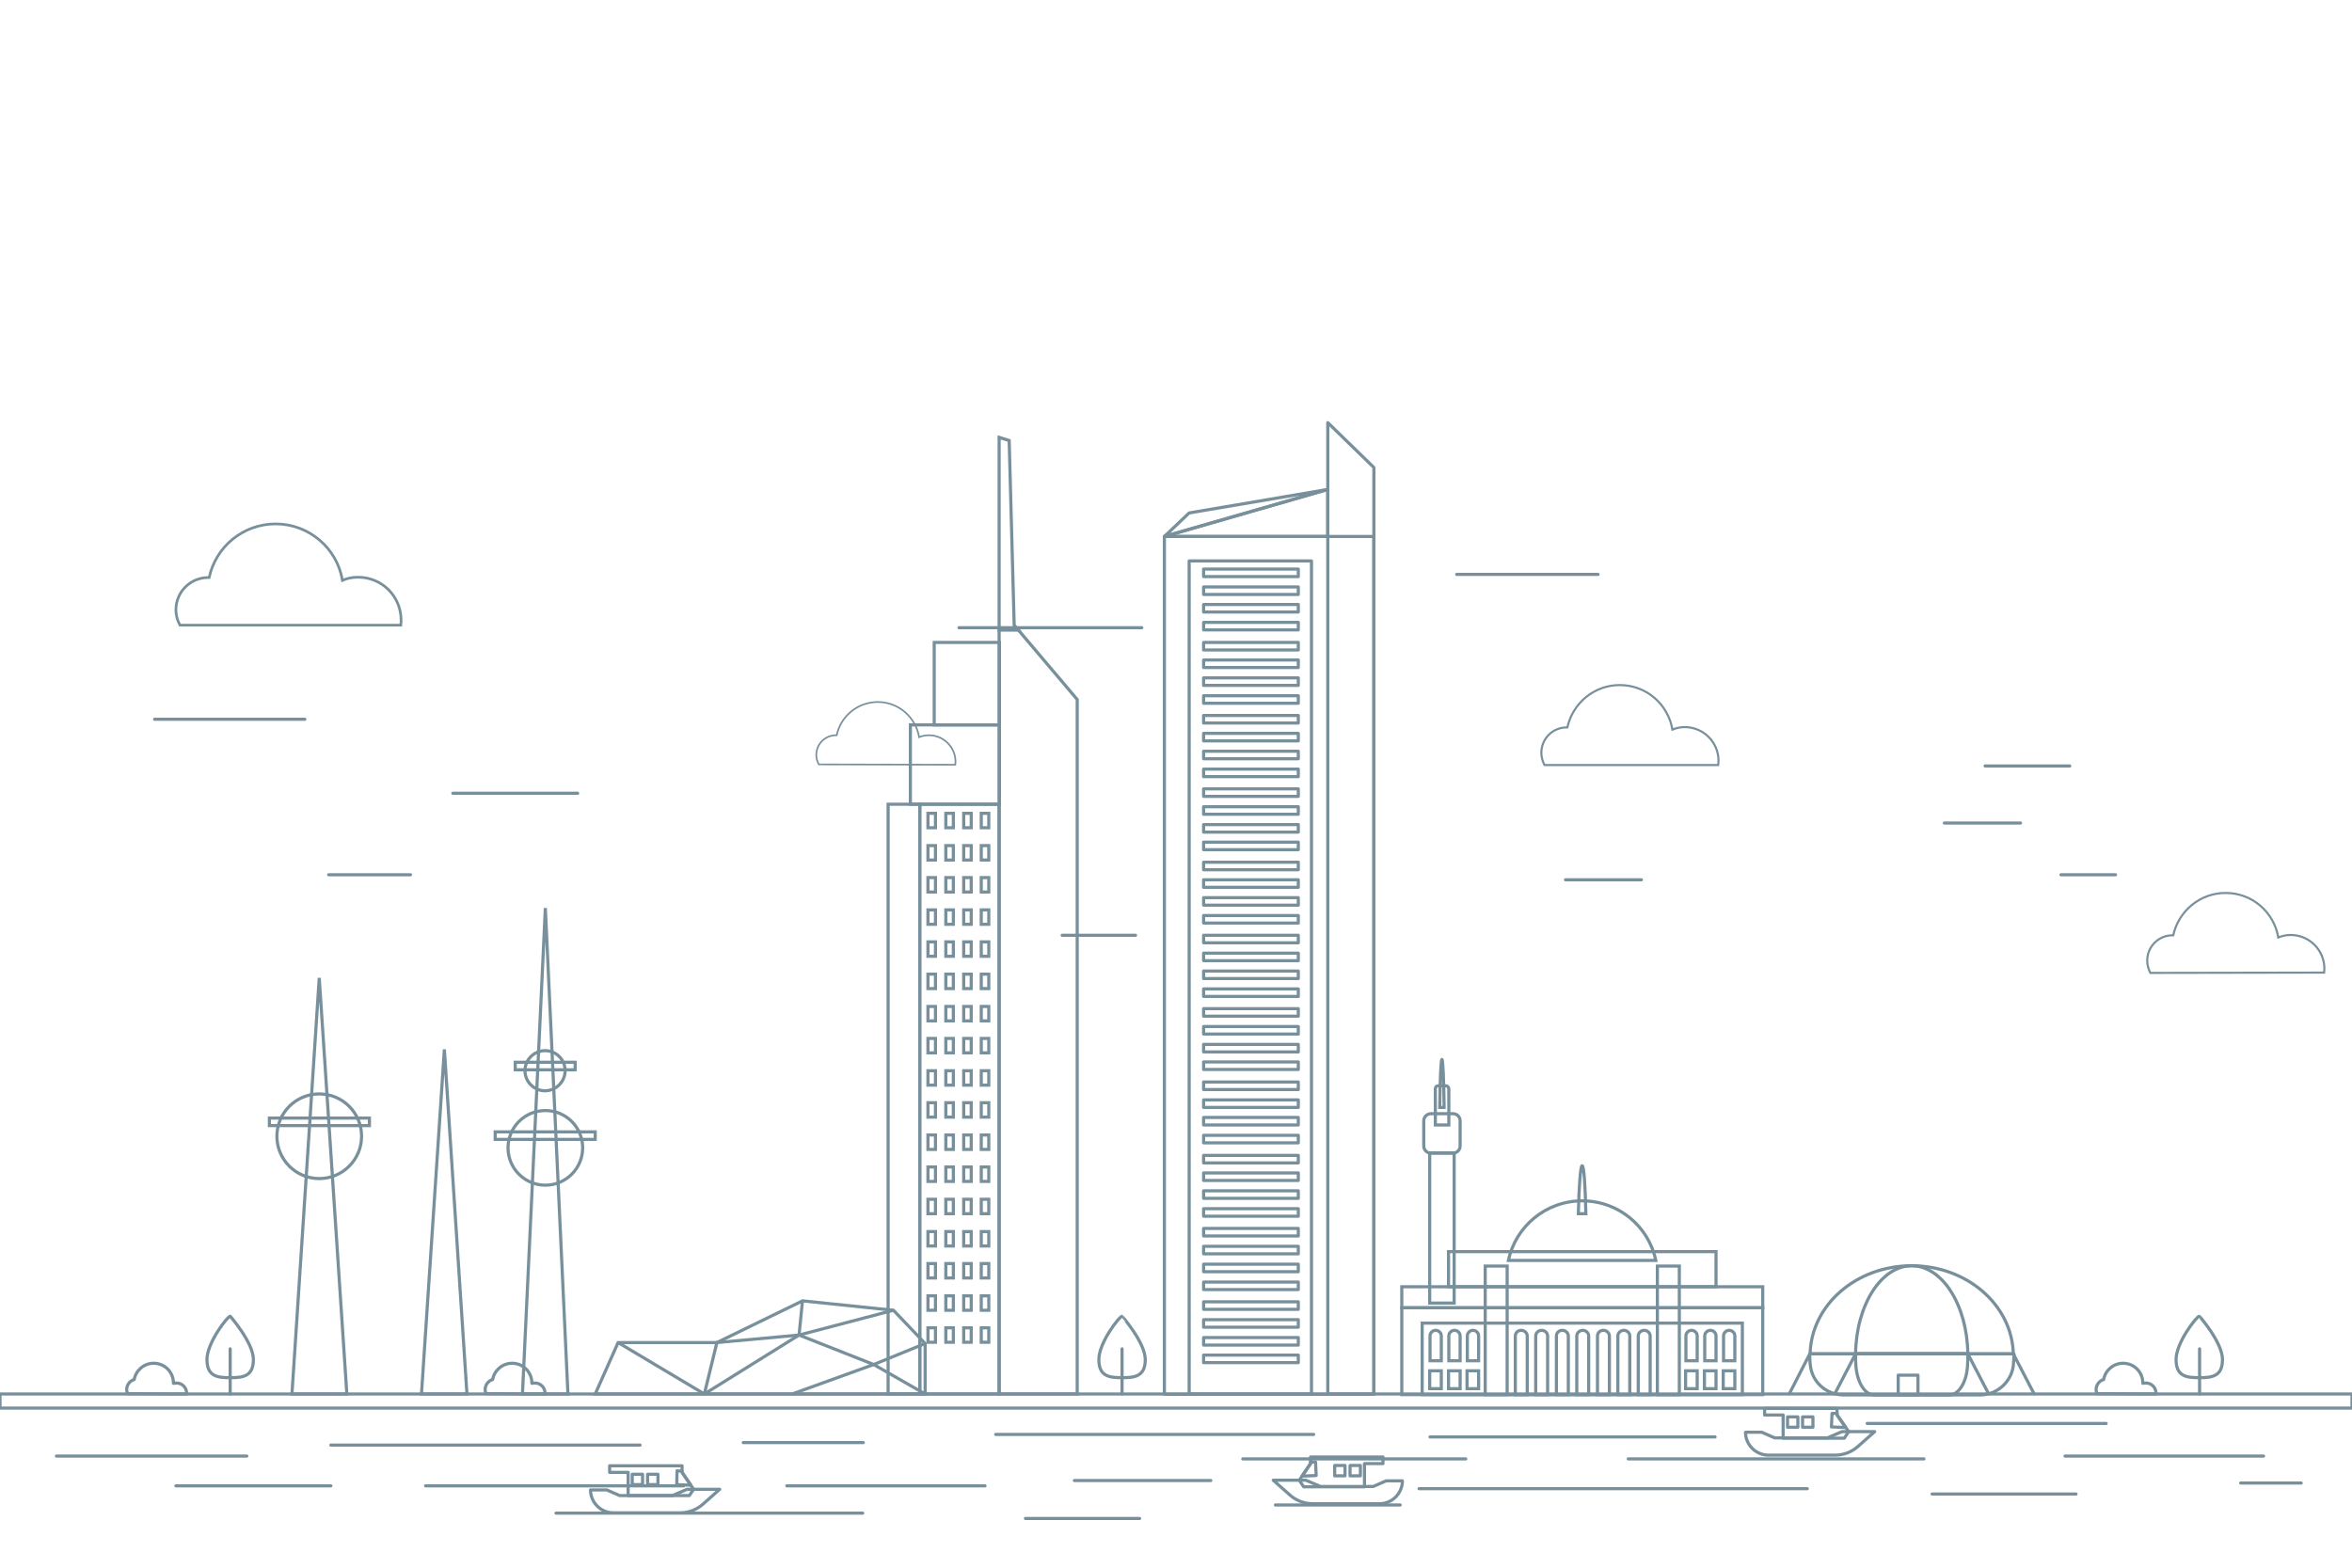 <?xml version="1.0" encoding="utf-8"?>
<!-- Generator: Adobe Illustrator 23.0.1, SVG Export Plug-In . SVG Version: 6.00 Build 0)  -->
<svg version="1.1" id="Layer_1" xmlns="http://www.w3.org/2000/svg" xmlns:xlink="http://www.w3.org/1999/xlink" x="0px" y="0px"
	 viewBox="0 0 750 500" style="enable-background:new 0 0 750 500;" xml:space="preserve">
<style type="text/css">
	.st0{fill:none;stroke:#78909C;stroke-width:0.676;stroke-miterlimit:10;}
	.st1{fill:none;stroke:#78909C;stroke-miterlimit:10;}
	.st2{fill:none;stroke:#78909C;stroke-width:0.857;stroke-miterlimit:10;}
	.st3{fill:none;stroke:#78909C;stroke-width:0.53;stroke-miterlimit:10;}
	.st4{fill:none;stroke:#78909C;stroke-linecap:round;stroke-miterlimit:10;}
	.st5{fill:none;}
	.st6{fill:none;stroke:#78909C;stroke-linecap:round;stroke-linejoin:round;stroke-miterlimit:10;}
</style>
<g id="BACKGROUND">
</g>
<g id="OBJECTS">
	<g>
		<path class="st0" d="M547.9,243.9c0-0.4,0.1-0.8,0.1-1.2c0-6-4.8-10.8-10.8-10.8c-1.4,0-2.7,0.3-3.9,0.8
			c-1.4-8.1-8.3-14.2-16.8-14.2c-8.2,0-15,5.8-16.7,13.5c-0.1,0-0.2,0-0.2,0c-4.5,0-8.1,3.6-8.1,8.1c0,1.4,0.4,2.7,1,3.9h55.4V243.9
			z"/>
		<path class="st0" d="M741.1,310.2c0-0.4,0.1-0.8,0.1-1.2c0-6-4.8-10.8-10.8-10.8c-1.4,0-2.7,0.3-3.9,0.8
			c-1.4-8.1-8.3-14.2-16.8-14.2c-8.2,0-15,5.8-16.7,13.5c-0.1,0-0.2,0-0.2,0c-4.5,0-8.1,3.6-8.1,8.1c0,1.4,0.4,2.7,1,3.9
			L741.1,310.2L741.1,310.2z"/>
		<g>
			<path class="st1" d="M460.5,353.2c-0.1-9-0.4-15.3-0.7-15.3c-0.3,0-0.6,6.3-0.7,15.3H460.5z"/>
			<path class="st1" d="M461,346.3h-2.4c-0.5,0-0.9,0.4-0.9,0.9v11.6h4.3v-11.6C461.9,346.7,461.5,346.3,461,346.3z"/>
			<rect x="455.9" y="367.7" class="st1" width="7.8" height="47.9"/>
			<path class="st1" d="M463.3,355.2h-7c-1.2,0-2.3,1-2.3,2.3v8c0,1.2,1,2.3,2.3,2.3h7c1.2,0,2.3-1,2.3-2.3v-8
				C465.6,356.2,464.6,355.2,463.3,355.2z"/>
			<g>
				<path class="st1" d="M505.7,387.1c-0.2-9-0.6-15.3-1.2-15.3c-0.5,0-1,6.3-1.2,15.3H505.7z"/>
				<path class="st1" d="M528,402c-2.3-10.9-11.9-19-23.5-19c-11.5,0-21.2,8.1-23.5,19H528z"/>
				<g>
					<rect x="461.9" y="399.2" class="st1" width="85.3" height="11.2"/>
					<rect x="447" y="410.4" class="st1" width="115.1" height="6.7"/>
					<rect x="447" y="417.1" class="st1" width="115.1" height="27.7"/>
					<rect x="453.5" y="422" class="st1" width="102.1" height="22.8"/>
					<g>
						<rect x="473.6" y="403.8" class="st1" width="7" height="41"/>
						<path class="st1" d="M459.6,434v-7.9c0-1-0.8-1.8-1.8-1.8s-1.8,0.8-1.8,1.8v7.9H459.6z"/>
						<rect x="455.9" y="437.2" class="st1" width="3.7" height="5.7"/>
						<path class="st1" d="M465.6,434v-7.9c0-1-0.8-1.8-1.8-1.8s-1.8,0.8-1.8,1.8v7.9H465.6z"/>
						<rect x="461.9" y="437.2" class="st1" width="3.7" height="5.7"/>
						<path class="st1" d="M471.5,434v-7.9c0-1-0.8-1.8-1.8-1.8s-1.8,0.8-1.8,1.8v7.9H471.5z"/>
						<rect x="467.8" y="437.2" class="st1" width="3.7" height="5.7"/>
						<path class="st1" d="M541.2,434v-7.9c0-1-0.8-1.8-1.8-1.8s-1.8,0.8-1.8,1.8v7.9H541.2z"/>
						<rect x="537.5" y="437.2" class="st1" width="3.7" height="5.7"/>
						<path class="st1" d="M547.2,434v-7.9c0-1-0.8-1.8-1.8-1.8l0,0c-1,0-1.8,0.8-1.8,1.8v7.9H547.2z"/>
						<rect x="543.5" y="437.2" class="st1" width="3.7" height="5.7"/>
						<path class="st1" d="M553.2,434v-7.9c0-1-0.8-1.8-1.8-1.8s-1.8,0.8-1.8,1.8v7.9H553.2z"/>
						<rect x="549.5" y="437.2" class="st1" width="3.7" height="5.7"/>
						<path class="st1" d="M483.2,426.1v18.7h3.8v-18.7c0-1-0.9-1.8-1.9-1.8l0,0C484,424.3,483.2,425.1,483.2,426.1z"/>
						<path class="st1" d="M489.7,426.1v18.7h3.8v-18.7c0-1-0.9-1.8-1.9-1.8l0,0C490.6,424.3,489.7,425.1,489.7,426.1z"/>
						<path class="st1" d="M496.3,426.1v18.7h3.8v-18.7c0-1-0.9-1.8-1.9-1.8l0,0C497.1,424.3,496.3,425.1,496.3,426.1z"/>
						<path class="st1" d="M502.8,426.1v18.7h3.8v-18.7c0-1-0.9-1.8-1.9-1.8l0,0C503.7,424.3,502.8,425.1,502.8,426.1z"/>
						<path class="st1" d="M509.4,426.1v18.7h3.8v-18.7c0-1-0.9-1.8-1.9-1.8l0,0C510.2,424.3,509.4,425.1,509.4,426.1z"/>
						<path class="st1" d="M515.9,426.1v18.7h3.8v-18.7c0-1-0.9-1.8-1.9-1.8l0,0C516.8,424.3,515.9,425.1,515.9,426.1z"/>
						<path class="st1" d="M522.4,426.1v18.7h3.8v-18.7c0-1-0.9-1.8-1.9-1.8l0,0C523.3,424.3,522.4,425.1,522.4,426.1z"/>
						<g>
							<rect x="528.5" y="403.8" class="st1" width="7" height="41"/>
						</g>
					</g>
				</g>
			</g>
		</g>
		<rect y="444.6" class="st1" width="750" height="4.5"/>
		<path class="st2" d="M127.8,199.3c0.1-0.5,0.1-1,0.1-1.5c0-7.6-6.1-13.7-13.7-13.7c-1.8,0-3.4,0.3-5,1c-1.7-10.2-10.6-18-21.3-18
			c-10.4,0-19.1,7.3-21.2,17.1c-0.1,0-0.2,0-0.3,0c-5.7,0-10.3,4.6-10.3,10.3c0,1.8,0.5,3.5,1.3,4.9h70.4V199.3z"/>
		<path class="st3" d="M304.6,243.9c0-0.3,0.1-0.6,0.1-0.9c0-4.7-3.8-8.5-8.5-8.5c-1.1,0-2.1,0.2-3.1,0.6
			c-1.1-6.3-6.5-11.2-13.2-11.2c-6.4,0-11.8,4.5-13.1,10.6c-0.1,0-0.1,0-0.2,0c-3.5,0-6.3,2.8-6.3,6.3c0,1.1,0.3,2.1,0.8,3
			L304.6,243.9L304.6,243.9z"/>
		<g>
			<line class="st4" x1="18" y1="464.4" x2="78.7" y2="464.4"/>
			<line class="st4" x1="135.7" y1="473.9" x2="218" y2="473.9"/>
			<line class="st4" x1="177.3" y1="482.6" x2="275.1" y2="482.6"/>
			<line class="st4" x1="250.9" y1="473.9" x2="314.1" y2="473.9"/>
			<line class="st4" x1="317.5" y1="457.5" x2="418.9" y2="457.5"/>
			<line class="st4" x1="396.3" y1="465.3" x2="467.4" y2="465.3"/>
			<line class="st4" x1="456" y1="458.3" x2="546.9" y2="458.3"/>
			<line class="st4" x1="105.5" y1="460.9" x2="204.1" y2="460.9"/>
			<line class="st4" x1="56.1" y1="473.9" x2="105.5" y2="473.9"/>
			<line class="st4" x1="452.5" y1="474.8" x2="576.3" y2="474.8"/>
			<line class="st4" x1="519.2" y1="465.3" x2="613.5" y2="465.3"/>
			<line class="st4" x1="595.4" y1="454" x2="671.6" y2="454"/>
			<line class="st4" x1="658.5" y1="464.4" x2="721.8" y2="464.4"/>
			<line class="st4" x1="733.8" y1="473" x2="714.5" y2="473"/>
			<line class="st4" x1="342.6" y1="472.2" x2="386.1" y2="472.2"/>
			<line class="st4" x1="237" y1="460.1" x2="275.3" y2="460.1"/>
			<line class="st4" x1="327" y1="484.3" x2="363.4" y2="484.3"/>
			<line class="st4" x1="406.7" y1="480" x2="446.5" y2="480"/>
			<line class="st4" x1="662" y1="476.5" x2="616.1" y2="476.5"/>
		</g>
		<g>
			<line class="st4" x1="305.8" y1="200.2" x2="364.1" y2="200.2"/>
			<line class="st4" x1="464.5" y1="183.2" x2="509.6" y2="183.2"/>
			<line class="st4" x1="633" y1="244.3" x2="660" y2="244.3"/>
			<line class="st4" x1="644.3" y1="262.5" x2="620" y2="262.5"/>
			<line class="st4" x1="674.6" y1="279" x2="657.2" y2="279"/>
			<line class="st4" x1="338.7" y1="298.3" x2="362.1" y2="298.3"/>
			<line class="st4" x1="499.2" y1="280.6" x2="523.4" y2="280.6"/>
			<line class="st4" x1="49.3" y1="229.4" x2="97.2" y2="229.4"/>
			<line class="st4" x1="144.4" y1="253" x2="184.2" y2="253"/>
			<line class="st4" x1="104.8" y1="279" x2="130.9" y2="279"/>
		</g>
		<g>
			<polygon class="st1" points="323.4,199.4 321.8,140.5 318.6,139.5 318.6,200.9 324.7,200.9 			"/>
			<polygon class="st1" points="318.6,200.9 318.6,444.6 343.5,444.6 343.5,223.1 324.7,200.9 			"/>
			<rect x="297.9" y="204.9" class="st1" width="20.8" height="26.3"/>
			<rect x="290.3" y="231.2" class="st1" width="28.4" height="25.3"/>
			<rect x="293.3" y="256.5" class="st1" width="25.3" height="188.1"/>
			<rect x="283.2" y="256.5" class="st1" width="10.1" height="188.1"/>
			<g>
				<rect x="295.9" y="259.4" class="st1" width="2.4" height="4.6"/>
				<rect x="301.6" y="259.4" class="st1" width="2.4" height="4.6"/>
				<rect x="307.3" y="259.4" class="st1" width="2.4" height="4.6"/>
				<rect x="312.9" y="259.4" class="st1" width="2.4" height="4.6"/>
			</g>
			<g>
				<rect x="295.9" y="269.7" class="st1" width="2.4" height="4.6"/>
				<rect x="301.6" y="269.7" class="st1" width="2.4" height="4.6"/>
				<rect x="307.3" y="269.7" class="st1" width="2.4" height="4.6"/>
				<rect x="312.9" y="269.7" class="st1" width="2.4" height="4.6"/>
			</g>
			<g>
				<rect x="295.9" y="279.9" class="st1" width="2.4" height="4.6"/>
				<rect x="301.6" y="279.9" class="st1" width="2.4" height="4.6"/>
				<rect x="307.3" y="279.9" class="st1" width="2.4" height="4.6"/>
				<rect x="312.9" y="279.9" class="st1" width="2.4" height="4.6"/>
			</g>
			<g>
				<rect x="295.9" y="290.2" class="st1" width="2.4" height="4.6"/>
				<rect x="301.6" y="290.2" class="st1" width="2.4" height="4.6"/>
				<rect x="307.3" y="290.2" class="st1" width="2.4" height="4.6"/>
				<rect x="312.9" y="290.2" class="st1" width="2.4" height="4.6"/>
			</g>
			<g>
				<rect x="295.9" y="300.4" class="st1" width="2.4" height="4.6"/>
				<rect x="301.6" y="300.4" class="st1" width="2.4" height="4.6"/>
				<rect x="307.3" y="300.4" class="st1" width="2.4" height="4.6"/>
				<rect x="312.9" y="300.4" class="st1" width="2.4" height="4.6"/>
			</g>
			<g>
				<rect x="295.9" y="310.7" class="st1" width="2.4" height="4.6"/>
				<rect x="301.6" y="310.7" class="st1" width="2.4" height="4.6"/>
				<rect x="307.3" y="310.7" class="st1" width="2.4" height="4.6"/>
				<rect x="312.9" y="310.7" class="st1" width="2.4" height="4.6"/>
			</g>
			<g>
				<rect x="295.9" y="321" class="st1" width="2.4" height="4.6"/>
				<rect x="301.6" y="321" class="st1" width="2.4" height="4.6"/>
				<rect x="307.3" y="321" class="st1" width="2.4" height="4.6"/>
				<rect x="312.9" y="321" class="st1" width="2.4" height="4.6"/>
			</g>
			<g>
				<rect x="295.9" y="331.2" class="st1" width="2.4" height="4.6"/>
				<rect x="301.6" y="331.2" class="st1" width="2.4" height="4.6"/>
				<rect x="307.3" y="331.2" class="st1" width="2.4" height="4.6"/>
				<rect x="312.9" y="331.2" class="st1" width="2.4" height="4.6"/>
			</g>
			<g>
				<rect x="295.9" y="341.5" class="st1" width="2.4" height="4.6"/>
				<rect x="301.6" y="341.5" class="st1" width="2.4" height="4.6"/>
				<rect x="307.3" y="341.5" class="st1" width="2.4" height="4.6"/>
				<rect x="312.9" y="341.5" class="st1" width="2.4" height="4.6"/>
			</g>
			<g>
				<rect x="295.9" y="351.7" class="st1" width="2.4" height="4.6"/>
				<rect x="301.6" y="351.7" class="st1" width="2.4" height="4.6"/>
				<rect x="307.3" y="351.7" class="st1" width="2.4" height="4.6"/>
				<rect x="312.9" y="351.7" class="st1" width="2.4" height="4.6"/>
			</g>
			<g>
				<rect x="295.9" y="362" class="st1" width="2.4" height="4.6"/>
				<rect x="301.6" y="362" class="st1" width="2.4" height="4.6"/>
				<rect x="307.3" y="362" class="st1" width="2.4" height="4.6"/>
				<rect x="312.9" y="362" class="st1" width="2.4" height="4.6"/>
			</g>
			<g>
				<rect x="295.9" y="372.2" class="st1" width="2.4" height="4.6"/>
				<rect x="301.6" y="372.2" class="st1" width="2.4" height="4.6"/>
				<rect x="307.3" y="372.2" class="st1" width="2.4" height="4.6"/>
				<rect x="312.9" y="372.2" class="st1" width="2.4" height="4.6"/>
			</g>
			<g>
				<rect x="295.9" y="382.5" class="st1" width="2.4" height="4.6"/>
				<rect x="301.6" y="382.5" class="st1" width="2.4" height="4.6"/>
				<rect x="307.3" y="382.5" class="st1" width="2.4" height="4.6"/>
				<rect x="312.9" y="382.5" class="st1" width="2.4" height="4.6"/>
			</g>
			<g>
				<rect x="295.9" y="392.8" class="st1" width="2.4" height="4.6"/>
				<rect x="301.6" y="392.8" class="st1" width="2.4" height="4.6"/>
				<rect x="307.3" y="392.8" class="st1" width="2.4" height="4.6"/>
				<rect x="312.9" y="392.8" class="st1" width="2.4" height="4.6"/>
			</g>
			<g>
				<rect x="295.9" y="403" class="st1" width="2.4" height="4.6"/>
				<rect x="301.6" y="403" class="st1" width="2.4" height="4.6"/>
				<rect x="307.3" y="403" class="st1" width="2.4" height="4.6"/>
				<rect x="312.9" y="403" class="st1" width="2.4" height="4.6"/>
			</g>
			<g>
				<rect x="295.9" y="413.3" class="st1" width="2.4" height="4.6"/>
				<rect x="301.6" y="413.3" class="st1" width="2.4" height="4.6"/>
				<rect x="307.3" y="413.3" class="st1" width="2.4" height="4.6"/>
				<rect x="312.9" y="413.3" class="st1" width="2.4" height="4.6"/>
			</g>
			<g>
				<rect x="295.9" y="423.5" class="st1" width="2.4" height="4.6"/>
				<rect x="301.6" y="423.5" class="st1" width="2.4" height="4.6"/>
				<rect x="307.3" y="423.5" class="st1" width="2.4" height="4.6"/>
				<rect x="312.9" y="423.5" class="st1" width="2.4" height="4.6"/>
			</g>
			<g>
				<polygon class="st5" points="343.5,374.1 343.5,372.6 326.1,353.9 343.5,335.1 343.5,333.7 324.7,353.9 				"/>
				<polygon class="st5" points="343.5,426.4 343.5,424.9 326.1,406.2 343.5,387.5 343.5,386 324.7,406.2 				"/>
				<polygon class="st5" points="343.5,321.7 343.5,320.2 326.1,301.5 343.5,282.8 343.5,281.3 324.7,301.5 				"/>
				<polygon class="st5" points="343.5,269.4 343.5,267.9 326.1,249.2 343.5,230.5 343.5,229 324.7,249.2 				"/>
				<polygon class="st5" points="343.5,326.1 320.6,301.5 343.5,276.9 343.5,275.5 319.2,301.5 343.5,327.6 				"/>
				<polygon class="st5" points="343.5,430.8 320.6,406.2 343.5,381.6 343.5,380.1 319.2,406.2 343.5,432.3 				"/>
				<polygon class="st5" points="343.5,378.5 320.6,353.9 343.5,329.3 343.5,327.8 319.2,353.9 343.5,379.9 				"/>
				<polygon class="st5" points="343.5,273.8 320.6,249.2 343.5,224.6 343.5,223.1 319.2,249.2 343.5,275.3 				"/>
			</g>
		</g>
		<g>
			<rect x="371.3" y="171.1" class="st6" width="66.8" height="273.6"/>
			<rect x="379.2" y="178.9" class="st6" width="39" height="265.7"/>
			<polygon class="st6" points="423.4,156.1 371.3,171.1 423.4,171.1 			"/>
			<polygon class="st6" points="423.4,134.8 423.4,444.6 438.1,444.6 438.1,149.1 			"/>
			<g>
				<rect x="383.8" y="181.5" class="st6" width="30.2" height="2.4"/>
				<rect x="383.8" y="187.2" class="st6" width="30.2" height="2.4"/>
				<rect x="383.8" y="192.8" class="st6" width="30.2" height="2.4"/>
				<rect x="383.8" y="198.5" class="st6" width="30.2" height="2.4"/>
			</g>
			<g>
				<rect x="383.8" y="204.9" class="st6" width="30.2" height="2.4"/>
				<rect x="383.8" y="210.5" class="st6" width="30.2" height="2.4"/>
				<rect x="383.8" y="216.2" class="st6" width="30.2" height="2.4"/>
				<rect x="383.8" y="221.9" class="st6" width="30.2" height="2.4"/>
			</g>
			<g>
				<rect x="383.8" y="228.2" class="st6" width="30.2" height="2.4"/>
				<rect x="383.8" y="233.9" class="st6" width="30.2" height="2.4"/>
				<rect x="383.8" y="239.6" class="st6" width="30.2" height="2.4"/>
				<rect x="383.8" y="245.3" class="st6" width="30.2" height="2.4"/>
			</g>
			<g>
				<rect x="383.8" y="251.6" class="st6" width="30.2" height="2.4"/>
				<rect x="383.8" y="257.3" class="st6" width="30.2" height="2.4"/>
				<rect x="383.8" y="263" class="st6" width="30.2" height="2.4"/>
				<rect x="383.8" y="268.6" class="st6" width="30.2" height="2.4"/>
			</g>
			<g>
				<rect x="383.8" y="275" class="st6" width="30.2" height="2.4"/>
				<rect x="383.8" y="280.6" class="st6" width="30.2" height="2.4"/>
				<rect x="383.8" y="286.3" class="st6" width="30.2" height="2.4"/>
				<rect x="383.8" y="292" class="st6" width="30.2" height="2.4"/>
			</g>
			<g>
				<rect x="383.8" y="298.3" class="st6" width="30.2" height="2.4"/>
				<rect x="383.8" y="304" class="st6" width="30.2" height="2.4"/>
				<rect x="383.8" y="309.7" class="st6" width="30.2" height="2.4"/>
				<rect x="383.8" y="315.4" class="st6" width="30.2" height="2.4"/>
			</g>
			<g>
				<rect x="383.8" y="321.7" class="st6" width="30.2" height="2.4"/>
				<rect x="383.8" y="327.4" class="st6" width="30.2" height="2.4"/>
				<rect x="383.8" y="333.1" class="st6" width="30.2" height="2.4"/>
				<rect x="383.8" y="338.7" class="st6" width="30.2" height="2.4"/>
			</g>
			<g>
				<rect x="383.8" y="345.1" class="st6" width="30.2" height="2.4"/>
				<rect x="383.8" y="350.8" class="st6" width="30.2" height="2.4"/>
				<rect x="383.8" y="356.4" class="st6" width="30.2" height="2.4"/>
				<rect x="383.8" y="362.1" class="st6" width="30.2" height="2.4"/>
			</g>
			<g>
				<rect x="383.8" y="368.5" class="st6" width="30.2" height="2.4"/>
				<rect x="383.8" y="374.1" class="st6" width="30.2" height="2.4"/>
				<rect x="383.8" y="379.8" class="st6" width="30.2" height="2.4"/>
				<rect x="383.8" y="385.5" class="st6" width="30.2" height="2.4"/>
			</g>
			<g>
				<rect x="383.8" y="391.8" class="st6" width="30.2" height="2.4"/>
				<rect x="383.8" y="397.5" class="st6" width="30.2" height="2.4"/>
				<rect x="383.8" y="403.2" class="st6" width="30.2" height="2.4"/>
				<rect x="383.8" y="408.9" class="st6" width="30.2" height="2.4"/>
			</g>
			<g>
				<rect x="383.8" y="415.2" class="st6" width="30.2" height="2.4"/>
				<rect x="383.8" y="420.9" class="st6" width="30.2" height="2.4"/>
				<rect x="383.8" y="426.6" class="st6" width="30.2" height="2.4"/>
				<rect x="383.8" y="432.2" class="st6" width="30.2" height="2.4"/>
			</g>
			<polygon class="st6" points="423.4,156.1 379.2,163.6 371.3,171.1 			"/>
		</g>
		<g>
			<polygon class="st1" points="101.8,311.9 93.1,444.6 110.6,444.6 			"/>
			<polygon class="st1" points="141.7,334.7 134.4,444.6 148.9,444.6 			"/>
			<circle class="st1" cx="101.8" cy="362.4" r="13.5"/>
			<g>
				<polygon class="st1" points="173.9,289.6 166.6,444.6 181.1,444.6 				"/>
				<ellipse class="st1" cx="173.9" cy="366.1" rx="11.9" ry="11.9"/>
				<path class="st1" d="M180.2,341.5c0,3.5-2.9,6.4-6.4,6.4s-6.4-2.9-6.4-6.4s2.9-6.4,6.4-6.4C177.4,335.1,180.2,338,180.2,341.5z"
					/>
			</g>
			<rect x="157.9" y="361" class="st1" width="31.9" height="2.4"/>
			<rect x="85.9" y="356.6" class="st1" width="31.9" height="2.4"/>
			<rect x="164.3" y="338.8" class="st1" width="19.1" height="2.4"/>
		</g>
		<g>
			<polygon class="st1" points="216.8,444.6 295,444.6 295,428.5 284.9,417.9 255.9,414.9 228.6,428.2 197.1,428.2 189.8,444.6 			
				"/>
			<polyline class="st1" points="197.1,428.2 224.6,444.6 254.8,425.8 278.6,435.2 295,428.5 			"/>
			<polyline class="st1" points="252.6,444.6 278.6,435.2 295,444.6 			"/>
			<polyline class="st1" points="284.9,417.9 254.8,425.8 228.6,428.2 224.6,444.6 			"/>
			<line class="st1" x1="255.9" y1="414.9" x2="254.8" y2="425.8"/>
		</g>
		<g>
			<g>
				<path class="st6" d="M609.6,403.7c-17.7,0-32,12.5-32.4,28.1H642C641.6,416.2,627.2,403.7,609.6,403.7z"/>
				<path class="st6" d="M577.1,431.8L577.1,431.8c0,1.3,0,2.6,0.2,3.8c0.6,5.3,5.2,9.3,10.6,9.3h43.5c5.3,0,9.9-4,10.6-9.3
					c0.1-1.2,0.2-2.5,0.2-3.8l0,0H577.1z"/>
			</g>
			<g>
				<path class="st6" d="M609.6,403.7c-9.7,0-17.7,12.5-17.9,28.1h35.8C627.3,416.2,619.3,403.7,609.6,403.7z"/>
				<path class="st6" d="M591.7,431.8L591.7,431.8c0,1.3,0,2.6,0.1,3.8c0.4,5.3,2.9,9.3,5.8,9.3h24c3,0,5.5-4,5.8-9.3
					c0.1-1.2,0.1-2.5,0.1-3.8l0,0H591.7z"/>
			</g>
			<rect x="605.3" y="438.6" class="st6" width="6.3" height="6.3"/>
			<g>
				<line class="st6" x1="577.1" y1="431.8" x2="570.6" y2="444.5"/>
				<line class="st6" x1="591.7" y1="431.8" x2="585.1" y2="444.5"/>
			</g>
			<g>
				<line class="st6" x1="642" y1="431.8" x2="648.6" y2="444.5"/>
				<line class="st6" x1="627.5" y1="431.8" x2="634.1" y2="444.5"/>
			</g>
		</g>
		<g>
			<polygon class="st6" points="441,464.7 441,466.8 435.1,466.8 435.1,474.2 415.7,474.2 414.3,472.1 415.2,470.8 417.9,466.8 
				417.9,464.7 			"/>
			<path class="st6" d="M406,472.1h10.4l4.7,2h16.8l4.1-1.8h5.2l0,0c0,4-3.3,7.3-7.3,7.3h-21.3c-2.7,0-5.3-1-7.3-2.8L406,472.1z"/>
			<rect x="425.6" y="467.4" class="st6" width="3.3" height="3.3"/>
			<polygon class="st6" points="419.7,470.6 415.2,470.8 417.9,466.8 417.9,466.3 419.5,466.3 			"/>
			<rect x="430.5" y="467.4" class="st6" width="3.3" height="3.3"/>
		</g>
		<g>
			<polygon class="st6" points="194.4,467.5 194.4,469.6 200.3,469.6 200.3,477 219.8,477 221.2,475 220.3,473.7 217.5,469.6 
				217.5,467.5 			"/>
			<path class="st6" d="M229.5,475h-10.4l-4.7,2h-16.8l-4.1-1.8h-5.2l0,0c0,4,3.3,7.3,7.3,7.3h21.3c2.7,0,5.3-1,7.3-2.8L229.5,475z"
				/>
			<rect x="206.5" y="470.2" class="st6" width="3.3" height="3.3"/>
			<polygon class="st6" points="215.8,473.5 220.3,473.7 217.5,469.6 217.5,469.2 215.9,469.1 			"/>
			<rect x="201.6" y="470.2" class="st6" width="3.3" height="3.3"/>
		</g>
		<g>
			<polygon class="st6" points="562.7,449.2 562.7,451.3 568.6,451.3 568.6,458.7 588.1,458.7 589.5,456.6 588.6,455.3 585.8,451.3 
				585.8,449.2 			"/>
			<path class="st6" d="M597.8,456.6h-10.4l-4.7,2h-16.8l-4.1-1.8h-5.2l0,0c0,4,3.3,7.3,7.3,7.3h21.3c2.7,0,5.3-1,7.3-2.8
				L597.8,456.6z"/>
			<rect x="574.8" y="451.9" class="st6" width="3.3" height="3.3"/>
			<polygon class="st6" points="584,455.1 588.6,455.3 585.8,451.3 585.8,450.8 584.2,450.8 			"/>
			<rect x="570" y="451.9" class="st6" width="3.3" height="3.3"/>
		</g>
		<path class="st6" d="M687.5,444.6c0-0.1,0-0.2,0-0.3c0-1.7-1.4-3.2-3.2-3.2c-0.3,0-0.7,0.1-1,0.1c0-0.1,0-0.1,0-0.1
			c0-3.5-2.8-6.3-6.3-6.3c-3.1,0-5.7,2.3-6.2,5.2c-1.4,0.4-2.4,1.7-2.4,3.2c0,0.5,0.1,0.9,0.3,1.3L687.5,444.6L687.5,444.6z"/>
		<g>
			<path class="st6" d="M708.7,433.6c0,5.4-3.3,5.8-7.4,5.8c-4.1,0-7.4-0.4-7.4-5.8s6.6-13.8,7.4-13.8
				C701.4,419.8,708.7,428.2,708.7,433.6z"/>
			<line class="st6" x1="701.4" y1="430.2" x2="701.4" y2="444.6"/>
		</g>
		<path class="st6" d="M59.5,444.6c0-0.1,0-0.2,0-0.3c0-1.7-1.4-3.2-3.2-3.2c-0.3,0-0.7,0.1-1,0.1c0-0.1,0-0.1,0-0.1
			c0-3.5-2.8-6.3-6.3-6.3c-3.1,0-5.7,2.3-6.2,5.2c-1.4,0.4-2.4,1.7-2.4,3.2c0,0.5,0.1,0.9,0.3,1.3L59.5,444.6L59.5,444.6z"/>
		<path class="st6" d="M173.8,444.6c0-0.1,0-0.2,0-0.3c0-1.7-1.4-3.2-3.2-3.2c-0.3,0-0.7,0.1-1,0.1c0-0.1,0-0.1,0-0.1
			c0-3.5-2.8-6.3-6.3-6.3c-3.1,0-5.7,2.3-6.2,5.2c-1.4,0.4-2.4,1.7-2.4,3.2c0,0.5,0.1,0.9,0.3,1.3L173.8,444.6L173.8,444.6z"/>
		<g>
			<path class="st6" d="M80.8,433.6c0,5.4-3.3,5.8-7.4,5.8S66,439,66,433.6s6.6-13.8,7.4-13.8C73.4,419.8,80.8,428.2,80.8,433.6z"/>
			<line class="st6" x1="73.4" y1="430.2" x2="73.4" y2="444.6"/>
		</g>
		<g>
			<path class="st6" d="M365.2,433.6c0,5.4-3.3,5.8-7.4,5.8s-7.4-0.4-7.4-5.8s6.6-13.8,7.4-13.8
				C357.8,419.8,365.2,428.2,365.2,433.6z"/>
			<line class="st6" x1="357.8" y1="430.2" x2="357.8" y2="444.6"/>
		</g>
	</g>
</g>
</svg>
